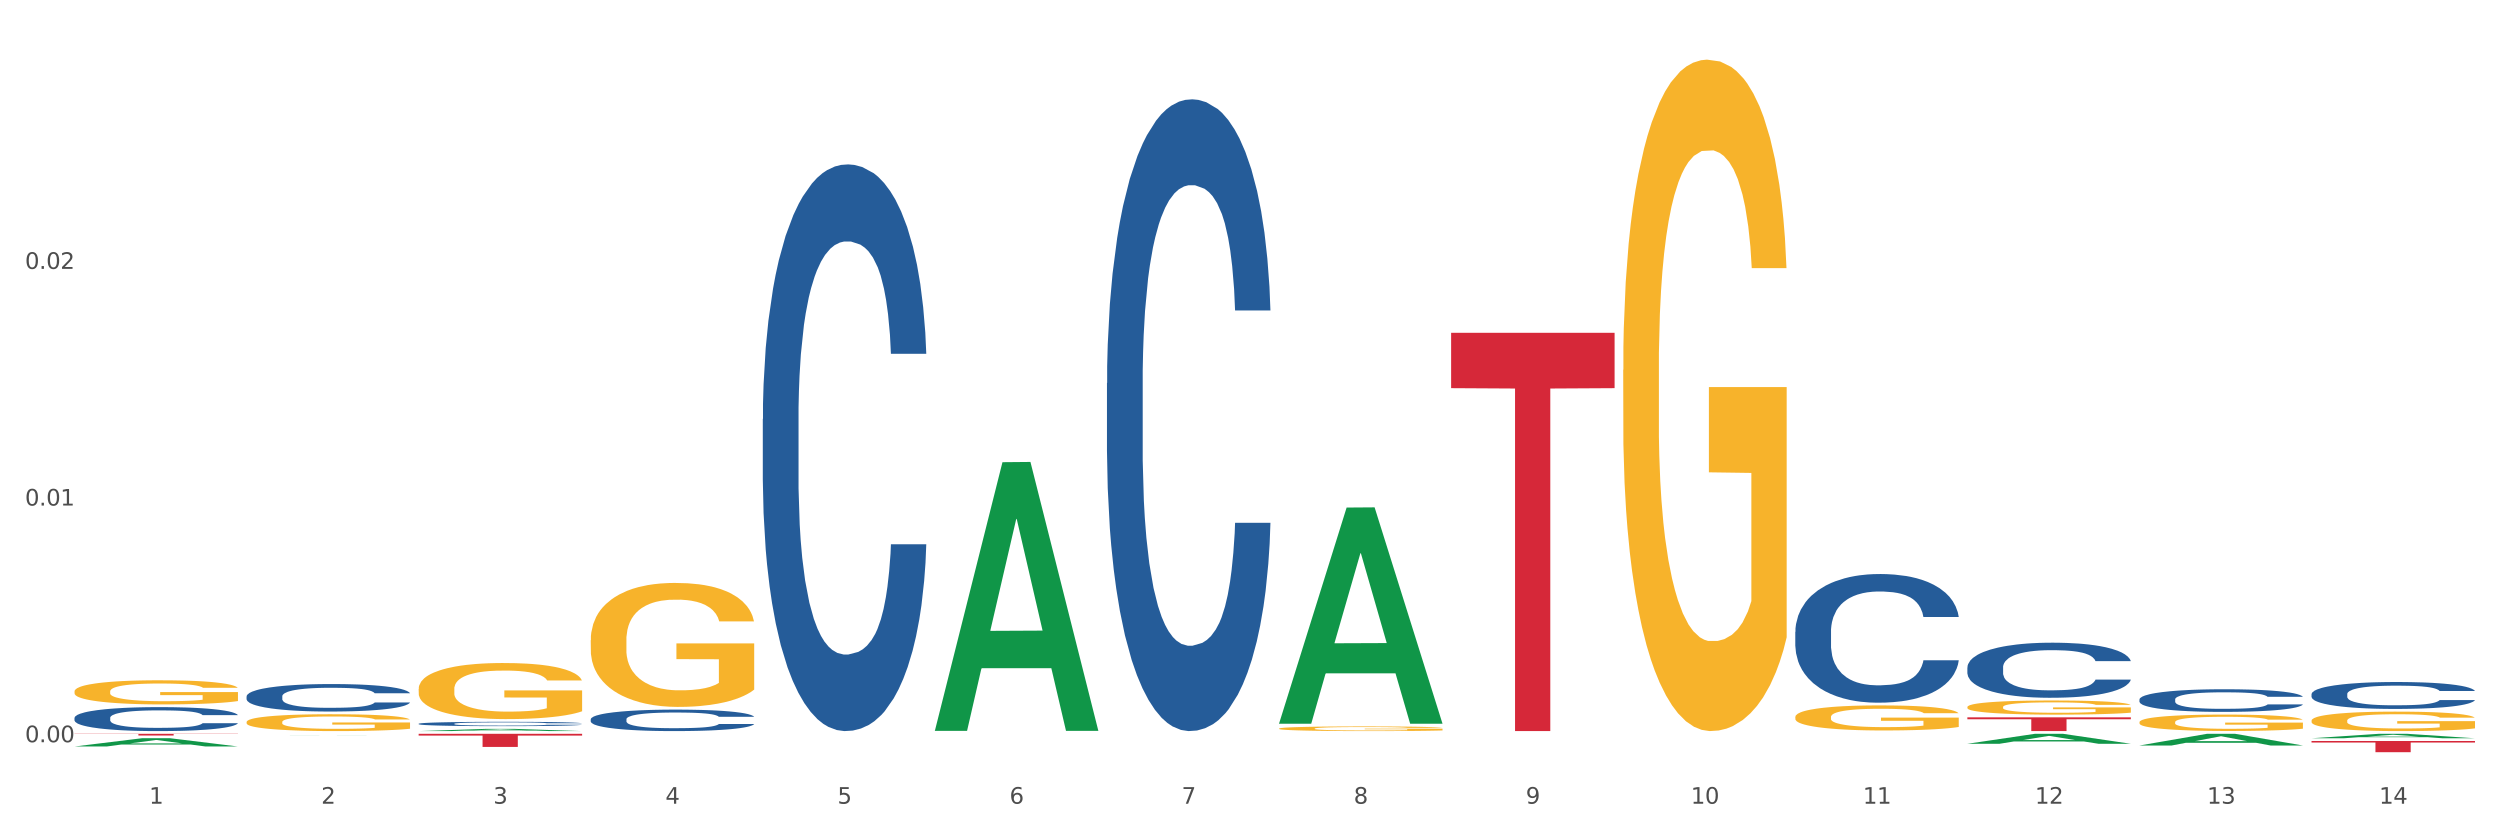 <?xml version="1.0" encoding="utf-8" standalone="no"?>
<!DOCTYPE svg PUBLIC "-//W3C//DTD SVG 1.1//EN"
  "http://www.w3.org/Graphics/SVG/1.1/DTD/svg11.dtd">
<svg xmlns:xlink="http://www.w3.org/1999/xlink" width="1080pt" height="360pt" viewBox="0 0 1080 360" xmlns="http://www.w3.org/2000/svg" version="1.1">
 <rect x="0" y="0" width="1080" height="360" fill="#333333" stroke="none"/>
 <defs>
  <style type="text/css">*{stroke-linejoin: round; stroke-linecap: butt}</style>
 </defs>
 <g id="figure_1">
  <g id="patch_1">
   <path d="M 0 360 
L 1080 360 
L 1080 0 
L 0 0 
z
" style="fill: #ffffff; stroke: #ffffff; stroke-linejoin: miter"/>
  </g>
  <g id="axes_1">
   <g id="matplotlib.axis_1">
    <g id="xtick_1">
     <g id="text_1">
      <!-- 1 -->
      <g style="fill: #4d4d4d" transform="translate(64.432 347.204) scale(0.096 -0.096)">
       <defs>
        <path id="DejaVuSans-31" d="M 794 531 
L 1825 531 
L 1825 4091 
L 703 3866 
L 703 4441 
L 1819 4666 
L 2450 4666 
L 2450 531 
L 3481 531 
L 3481 0 
L 794 0 
L 794 531 
z
" transform="scale(0.016)"/>
       </defs>
       <use xlink:href="#DejaVuSans-31"/>
      </g>
     </g>
    </g>
    <g id="xtick_2">
     <g id="text_2">
      <!-- 2 -->
      <g style="fill: #4d4d4d" transform="translate(138.771 347.204) scale(0.096 -0.096)">
       <defs>
        <path id="DejaVuSans-32" d="M 1228 531 
L 3431 531 
L 3431 0 
L 469 0 
L 469 531 
Q 828 903 1448 1529 
Q 2069 2156 2228 2338 
Q 2531 2678 2651 2914 
Q 2772 3150 2772 3378 
Q 2772 3750 2511 3984 
Q 2250 4219 1831 4219 
Q 1534 4219 1204 4116 
Q 875 4013 500 3803 
L 500 4441 
Q 881 4594 1212 4672 
Q 1544 4750 1819 4750 
Q 2544 4750 2975 4387 
Q 3406 4025 3406 3419 
Q 3406 3131 3298 2873 
Q 3191 2616 2906 2266 
Q 2828 2175 2409 1742 
Q 1991 1309 1228 531 
z
" transform="scale(0.016)"/>
       </defs>
       <use xlink:href="#DejaVuSans-32"/>
      </g>
     </g>
    </g>
    <g id="xtick_3">
     <g id="text_3">
      <!-- 3 -->
      <g style="fill: #4d4d4d" transform="translate(213.109 347.204) scale(0.096 -0.096)">
       <defs>
        <path id="DejaVuSans-33" d="M 2597 2516 
Q 3050 2419 3304 2112 
Q 3559 1806 3559 1356 
Q 3559 666 3084 287 
Q 2609 -91 1734 -91 
Q 1441 -91 1130 -33 
Q 819 25 488 141 
L 488 750 
Q 750 597 1062 519 
Q 1375 441 1716 441 
Q 2309 441 2620 675 
Q 2931 909 2931 1356 
Q 2931 1769 2642 2001 
Q 2353 2234 1838 2234 
L 1294 2234 
L 1294 2753 
L 1863 2753 
Q 2328 2753 2575 2939 
Q 2822 3125 2822 3475 
Q 2822 3834 2567 4026 
Q 2313 4219 1838 4219 
Q 1578 4219 1281 4162 
Q 984 4106 628 3988 
L 628 4550 
Q 988 4650 1302 4700 
Q 1616 4750 1894 4750 
Q 2613 4750 3031 4423 
Q 3450 4097 3450 3541 
Q 3450 3153 3228 2886 
Q 3006 2619 2597 2516 
z
" transform="scale(0.016)"/>
       </defs>
       <use xlink:href="#DejaVuSans-33"/>
      </g>
     </g>
    </g>
    <g id="xtick_4">
     <g id="text_4">
      <!-- 4 -->
      <g style="fill: #4d4d4d" transform="translate(287.448 347.204) scale(0.096 -0.096)">
       <defs>
        <path id="DejaVuSans-34" d="M 2419 4116 
L 825 1625 
L 2419 1625 
L 2419 4116 
z
M 2253 4666 
L 3047 4666 
L 3047 1625 
L 3713 1625 
L 3713 1100 
L 3047 1100 
L 3047 0 
L 2419 0 
L 2419 1100 
L 313 1100 
L 313 1709 
L 2253 4666 
z
" transform="scale(0.016)"/>
       </defs>
       <use xlink:href="#DejaVuSans-34"/>
      </g>
     </g>
    </g>
    <g id="xtick_5">
     <g id="text_5">
      <!-- 5 -->
      <g style="fill: #4d4d4d" transform="translate(361.787 347.204) scale(0.096 -0.096)">
       <defs>
        <path id="DejaVuSans-35" d="M 691 4666 
L 3169 4666 
L 3169 4134 
L 1269 4134 
L 1269 2991 
Q 1406 3038 1543 3061 
Q 1681 3084 1819 3084 
Q 2600 3084 3056 2656 
Q 3513 2228 3513 1497 
Q 3513 744 3044 326 
Q 2575 -91 1722 -91 
Q 1428 -91 1123 -41 
Q 819 9 494 109 
L 494 744 
Q 775 591 1075 516 
Q 1375 441 1709 441 
Q 2250 441 2565 725 
Q 2881 1009 2881 1497 
Q 2881 1984 2565 2268 
Q 2250 2553 1709 2553 
Q 1456 2553 1204 2497 
Q 953 2441 691 2322 
L 691 4666 
z
" transform="scale(0.016)"/>
       </defs>
       <use xlink:href="#DejaVuSans-35"/>
      </g>
     </g>
    </g>
    <g id="xtick_6">
     <g id="text_6">
      <!-- 6 -->
      <g style="fill: #4d4d4d" transform="translate(436.125 347.204) scale(0.096 -0.096)">
       <defs>
        <path id="DejaVuSans-36" d="M 2113 2584 
Q 1688 2584 1439 2293 
Q 1191 2003 1191 1497 
Q 1191 994 1439 701 
Q 1688 409 2113 409 
Q 2538 409 2786 701 
Q 3034 994 3034 1497 
Q 3034 2003 2786 2293 
Q 2538 2584 2113 2584 
z
M 3366 4563 
L 3366 3988 
Q 3128 4100 2886 4159 
Q 2644 4219 2406 4219 
Q 1781 4219 1451 3797 
Q 1122 3375 1075 2522 
Q 1259 2794 1537 2939 
Q 1816 3084 2150 3084 
Q 2853 3084 3261 2657 
Q 3669 2231 3669 1497 
Q 3669 778 3244 343 
Q 2819 -91 2113 -91 
Q 1303 -91 875 529 
Q 447 1150 447 2328 
Q 447 3434 972 4092 
Q 1497 4750 2381 4750 
Q 2619 4750 2861 4703 
Q 3103 4656 3366 4563 
z
" transform="scale(0.016)"/>
       </defs>
       <use xlink:href="#DejaVuSans-36"/>
      </g>
     </g>
    </g>
    <g id="xtick_7">
     <g id="text_7">
      <!-- 7 -->
      <g style="fill: #4d4d4d" transform="translate(510.464 347.204) scale(0.096 -0.096)">
       <defs>
        <path id="DejaVuSans-37" d="M 525 4666 
L 3525 4666 
L 3525 4397 
L 1831 0 
L 1172 0 
L 2766 4134 
L 525 4134 
L 525 4666 
z
" transform="scale(0.016)"/>
       </defs>
       <use xlink:href="#DejaVuSans-37"/>
      </g>
     </g>
    </g>
    <g id="xtick_8">
     <g id="text_8">
      <!-- 8 -->
      <g style="fill: #4d4d4d" transform="translate(584.803 347.204) scale(0.096 -0.096)">
       <defs>
        <path id="DejaVuSans-38" d="M 2034 2216 
Q 1584 2216 1326 1975 
Q 1069 1734 1069 1313 
Q 1069 891 1326 650 
Q 1584 409 2034 409 
Q 2484 409 2743 651 
Q 3003 894 3003 1313 
Q 3003 1734 2745 1975 
Q 2488 2216 2034 2216 
z
M 1403 2484 
Q 997 2584 770 2862 
Q 544 3141 544 3541 
Q 544 4100 942 4425 
Q 1341 4750 2034 4750 
Q 2731 4750 3128 4425 
Q 3525 4100 3525 3541 
Q 3525 3141 3298 2862 
Q 3072 2584 2669 2484 
Q 3125 2378 3379 2068 
Q 3634 1759 3634 1313 
Q 3634 634 3220 271 
Q 2806 -91 2034 -91 
Q 1263 -91 848 271 
Q 434 634 434 1313 
Q 434 1759 690 2068 
Q 947 2378 1403 2484 
z
M 1172 3481 
Q 1172 3119 1398 2916 
Q 1625 2713 2034 2713 
Q 2441 2713 2670 2916 
Q 2900 3119 2900 3481 
Q 2900 3844 2670 4047 
Q 2441 4250 2034 4250 
Q 1625 4250 1398 4047 
Q 1172 3844 1172 3481 
z
" transform="scale(0.016)"/>
       </defs>
       <use xlink:href="#DejaVuSans-38"/>
      </g>
     </g>
    </g>
    <g id="xtick_9">
     <g id="text_9">
      <!-- 9 -->
      <g style="fill: #4d4d4d" transform="translate(659.142 347.204) scale(0.096 -0.096)">
       <defs>
        <path id="DejaVuSans-39" d="M 703 97 
L 703 672 
Q 941 559 1184 500 
Q 1428 441 1663 441 
Q 2288 441 2617 861 
Q 2947 1281 2994 2138 
Q 2813 1869 2534 1725 
Q 2256 1581 1919 1581 
Q 1219 1581 811 2004 
Q 403 2428 403 3163 
Q 403 3881 828 4315 
Q 1253 4750 1959 4750 
Q 2769 4750 3195 4129 
Q 3622 3509 3622 2328 
Q 3622 1225 3098 567 
Q 2575 -91 1691 -91 
Q 1453 -91 1209 -44 
Q 966 3 703 97 
z
M 1959 2075 
Q 2384 2075 2632 2365 
Q 2881 2656 2881 3163 
Q 2881 3666 2632 3958 
Q 2384 4250 1959 4250 
Q 1534 4250 1286 3958 
Q 1038 3666 1038 3163 
Q 1038 2656 1286 2365 
Q 1534 2075 1959 2075 
z
" transform="scale(0.016)"/>
       </defs>
       <use xlink:href="#DejaVuSans-39"/>
      </g>
     </g>
    </g>
    <g id="xtick_10">
     <g id="text_10">
      <!-- 10 -->
      <g style="fill: #4d4d4d" transform="translate(730.426 347.204) scale(0.096 -0.096)">
       <defs>
        <path id="DejaVuSans-30" d="M 2034 4250 
Q 1547 4250 1301 3770 
Q 1056 3291 1056 2328 
Q 1056 1369 1301 889 
Q 1547 409 2034 409 
Q 2525 409 2770 889 
Q 3016 1369 3016 2328 
Q 3016 3291 2770 3770 
Q 2525 4250 2034 4250 
z
M 2034 4750 
Q 2819 4750 3233 4129 
Q 3647 3509 3647 2328 
Q 3647 1150 3233 529 
Q 2819 -91 2034 -91 
Q 1250 -91 836 529 
Q 422 1150 422 2328 
Q 422 3509 836 4129 
Q 1250 4750 2034 4750 
z
" transform="scale(0.016)"/>
       </defs>
       <use xlink:href="#DejaVuSans-31"/>
       <use xlink:href="#DejaVuSans-30" transform="translate(63.623 0)"/>
      </g>
     </g>
    </g>
    <g id="xtick_11">
     <g id="text_11">
      <!-- 11 -->
      <g style="fill: #4d4d4d" transform="translate(804.765 347.204) scale(0.096 -0.096)">
       <use xlink:href="#DejaVuSans-31"/>
       <use xlink:href="#DejaVuSans-31" transform="translate(63.623 0)"/>
      </g>
     </g>
    </g>
    <g id="xtick_12">
     <g id="text_12">
      <!-- 12 -->
      <g style="fill: #4d4d4d" transform="translate(879.104 347.204) scale(0.096 -0.096)">
       <use xlink:href="#DejaVuSans-31"/>
       <use xlink:href="#DejaVuSans-32" transform="translate(63.623 0)"/>
      </g>
     </g>
    </g>
    <g id="xtick_13">
     <g id="text_13">
      <!-- 13 -->
      <g style="fill: #4d4d4d" transform="translate(953.442 347.204) scale(0.096 -0.096)">
       <use xlink:href="#DejaVuSans-31"/>
       <use xlink:href="#DejaVuSans-33" transform="translate(63.623 0)"/>
      </g>
     </g>
    </g>
    <g id="xtick_14">
     <g id="text_14">
      <!-- 14 -->
      <g style="fill: #4d4d4d" transform="translate(1027.781 347.204) scale(0.096 -0.096)">
       <use xlink:href="#DejaVuSans-31"/>
       <use xlink:href="#DejaVuSans-34" transform="translate(63.623 0)"/>
      </g>
     </g>
    </g>
    <g id="xtick_15"/>
    <g id="xtick_16"/>
    <g id="xtick_17"/>
    <g id="xtick_18"/>
    <g id="xtick_19"/>
    <g id="xtick_20"/>
    <g id="xtick_21"/>
    <g id="xtick_22"/>
    <g id="xtick_23"/>
    <g id="xtick_24"/>
    <g id="xtick_25"/>
    <g id="xtick_26"/>
    <g id="xtick_27"/>
   </g>
   <g id="matplotlib.axis_2">
    <g id="ytick_1">
     <g id="text_15">
      <!-- 0.00 -->
      <g style="fill: #4d4d4d" transform="translate(10.8 320.645) scale(0.096 -0.096)">
       <defs>
        <path id="DejaVuSans-2e" d="M 684 794 
L 1344 794 
L 1344 0 
L 684 0 
L 684 794 
z
" transform="scale(0.016)"/>
       </defs>
       <use xlink:href="#DejaVuSans-30"/>
       <use xlink:href="#DejaVuSans-2e" transform="translate(63.623 0)"/>
       <use xlink:href="#DejaVuSans-30" transform="translate(95.41 0)"/>
       <use xlink:href="#DejaVuSans-30" transform="translate(159.033 0)"/>
      </g>
     </g>
    </g>
    <g id="ytick_2">
     <g id="text_16">
      <!-- 0.01 -->
      <g style="fill: #4d4d4d" transform="translate(10.8 218.402) scale(0.096 -0.096)">
       <use xlink:href="#DejaVuSans-30"/>
       <use xlink:href="#DejaVuSans-2e" transform="translate(63.623 0)"/>
       <use xlink:href="#DejaVuSans-30" transform="translate(95.41 0)"/>
       <use xlink:href="#DejaVuSans-31" transform="translate(159.033 0)"/>
      </g>
     </g>
    </g>
    <g id="ytick_3">
     <g id="text_17">
      <!-- 0.02 -->
      <g style="fill: #4d4d4d" transform="translate(10.8 116.158) scale(0.096 -0.096)">
       <use xlink:href="#DejaVuSans-30"/>
       <use xlink:href="#DejaVuSans-2e" transform="translate(63.623 0)"/>
       <use xlink:href="#DejaVuSans-30" transform="translate(95.41 0)"/>
       <use xlink:href="#DejaVuSans-32" transform="translate(159.033 0)"/>
      </g>
     </g>
    </g>
    <g id="ytick_4"/>
    <g id="ytick_5"/>
    <g id="ytick_6"/>
   </g>
   <g id="PolyCollection_1">
    <path d="M 32.175 322.479 
L 32.248 322.475 
L 61.37 318.911 
L 73.456 318.908 
L 102.797 322.485 
L 88.818 322.485 
L 82.484 321.652 
L 52.415 321.652 
L 52.197 321.666 
L 46.081 322.485 
L 32.175 322.485 
L 32.175 322.479 
L 56.201 321.155 
L 78.698 321.152 
L 67.559 319.67 
L 67.413 319.663 
L 67.267 319.674 
L 56.128 321.152 
L 56.201 321.155 
L 32.175 322.479 
z
" clip-path="url(#p43d461274b)" style="fill: #109648"/>
    <path d="M 255.191 276.577 
L 255.275 276.528 
L 255.275 274.767 
L 255.441 273.251 
L 256.275 269.582 
L 257.526 266.549 
L 258.443 264.935 
L 259.36 263.615 
L 260.444 262.294 
L 261.778 260.924 
L 264.196 258.919 
L 265.697 257.891 
L 267.531 256.815 
L 270.866 255.25 
L 273.284 254.369 
L 275.786 253.636 
L 279.871 252.755 
L 282.539 252.364 
L 285.374 252.07 
L 288.793 251.875 
L 291.377 251.826 
L 297.047 251.973 
L 301.883 252.413 
L 304.218 252.755 
L 307.219 253.342 
L 308.804 253.734 
L 311.388 254.516 
L 314.057 255.543 
L 315.891 256.424 
L 318.642 258.087 
L 320.727 259.75 
L 322.645 261.805 
L 323.645 263.223 
L 324.395 264.544 
L 325.062 266.06 
L 325.73 268.457 
L 310.721 268.457 
L 310.138 266.745 
L 309.221 265.131 
L 307.886 263.566 
L 306.719 262.587 
L 304.718 261.364 
L 302.884 260.582 
L 300.966 259.995 
L 298.631 259.506 
L 296.797 259.261 
L 294.212 259.065 
L 289.126 259.114 
L 285.708 259.506 
L 283.373 259.995 
L 281.872 260.435 
L 280.538 260.924 
L 279.037 261.609 
L 277.286 262.636 
L 276.036 263.566 
L 274.785 264.74 
L 273.785 265.914 
L 272.867 267.283 
L 272.117 268.751 
L 271.533 270.267 
L 271.033 272.126 
L 270.616 275.208 
L 270.616 281.909 
L 270.783 283.425 
L 271.2 285.431 
L 271.7 286.947 
L 272.534 288.757 
L 273.284 289.98 
L 274.702 291.741 
L 276.286 293.208 
L 277.537 294.138 
L 278.787 294.921 
L 280.955 295.997 
L 283.373 296.877 
L 285.458 297.415 
L 288.292 297.904 
L 290.21 298.1 
L 291.878 298.198 
L 295.963 298.198 
L 298.882 298.051 
L 302.133 297.709 
L 304.635 297.268 
L 306.719 296.73 
L 309.054 295.85 
L 310.555 295.018 
L 310.555 284.795 
L 292.211 284.746 
L 292.211 277.947 
L 325.813 277.947 
L 325.813 297.904 
L 324.395 298.932 
L 322.811 299.861 
L 321.144 300.693 
L 318.642 301.72 
L 315.641 302.698 
L 312.973 303.383 
L 310.138 303.97 
L 306.803 304.508 
L 302.467 304.997 
L 299.799 305.193 
L 296.464 305.34 
L 292.545 305.388 
L 289.126 305.291 
L 285.791 305.046 
L 282.289 304.606 
L 278.871 303.97 
L 276.286 303.334 
L 273.701 302.551 
L 270.95 301.524 
L 268.782 300.546 
L 267.114 299.665 
L 265.28 298.54 
L 263.279 297.073 
L 261.778 295.752 
L 260.444 294.382 
L 259.027 292.621 
L 258.026 291.105 
L 257.025 289.197 
L 256.442 287.779 
L 255.775 285.578 
L 255.275 282.496 
L 255.191 276.577 
z
" clip-path="url(#p43d461274b)" style="fill: #f7b32b"/>
    <path d="M 552.546 314.747 
L 552.629 314.745 
L 552.629 314.679 
L 552.796 314.621 
L 553.63 314.483 
L 554.881 314.369 
L 555.798 314.308 
L 556.715 314.258 
L 557.799 314.209 
L 559.133 314.157 
L 561.551 314.081 
L 563.052 314.043 
L 564.886 314.002 
L 568.221 313.943 
L 570.639 313.91 
L 573.141 313.882 
L 577.226 313.849 
L 579.894 313.834 
L 582.729 313.823 
L 586.148 313.816 
L 588.732 313.814 
L 594.402 313.82 
L 599.238 313.836 
L 601.573 313.849 
L 604.574 313.871 
L 606.158 313.886 
L 608.743 313.915 
L 611.411 313.954 
L 613.246 313.987 
L 615.997 314.05 
L 618.082 314.113 
L 619.999 314.19 
L 621 314.244 
L 621.75 314.293 
L 622.417 314.35 
L 623.084 314.441 
L 608.076 314.441 
L 607.493 314.376 
L 606.575 314.315 
L 605.241 314.256 
L 604.074 314.22 
L 602.073 314.174 
L 600.239 314.144 
L 598.321 314.122 
L 595.986 314.103 
L 594.152 314.094 
L 591.567 314.087 
L 586.481 314.089 
L 583.063 314.103 
L 580.728 314.122 
L 579.227 314.138 
L 577.893 314.157 
L 576.392 314.183 
L 574.641 314.221 
L 573.391 314.256 
L 572.14 314.301 
L 571.139 314.345 
L 570.222 314.397 
L 569.472 314.452 
L 568.888 314.509 
L 568.388 314.579 
L 567.971 314.695 
L 567.971 314.948 
L 568.138 315.005 
L 568.555 315.08 
L 569.055 315.138 
L 569.889 315.206 
L 570.639 315.252 
L 572.057 315.318 
L 573.641 315.374 
L 574.891 315.409 
L 576.142 315.438 
L 578.31 315.479 
L 580.728 315.512 
L 582.812 315.532 
L 585.647 315.551 
L 587.565 315.558 
L 589.233 315.562 
L 593.318 315.562 
L 596.236 315.556 
L 599.488 315.543 
L 601.99 315.527 
L 604.074 315.506 
L 606.409 315.473 
L 607.909 315.442 
L 607.909 315.056 
L 589.566 315.055 
L 589.566 314.798 
L 623.168 314.798 
L 623.168 315.551 
L 621.75 315.589 
L 620.166 315.624 
L 618.499 315.656 
L 615.997 315.694 
L 612.996 315.731 
L 610.327 315.757 
L 607.493 315.779 
L 604.157 315.799 
L 599.822 315.818 
L 597.154 315.825 
L 593.818 315.831 
L 589.9 315.833 
L 586.481 315.829 
L 583.146 315.82 
L 579.644 315.803 
L 576.226 315.779 
L 573.641 315.755 
L 571.056 315.726 
L 568.305 315.687 
L 566.137 315.65 
L 564.469 315.617 
L 562.635 315.574 
L 560.634 315.519 
L 559.133 315.469 
L 557.799 315.418 
L 556.381 315.351 
L 555.381 315.294 
L 554.38 315.222 
L 553.797 315.169 
L 553.13 315.086 
L 552.629 314.97 
L 552.546 314.747 
z
" clip-path="url(#p43d461274b)" style="fill: #f7b32b"/>
    <path d="M 701.223 159.802 
L 701.307 159.537 
L 701.307 150.001 
L 701.474 141.789 
L 702.307 121.921 
L 703.558 105.496 
L 704.475 96.755 
L 705.392 89.602 
L 706.476 82.45 
L 707.81 75.032 
L 710.228 64.171 
L 711.729 58.608 
L 713.563 52.78 
L 716.899 44.303 
L 719.317 39.535 
L 721.818 35.561 
L 725.903 30.793 
L 728.572 28.673 
L 731.406 27.084 
L 734.825 26.024 
L 737.41 25.759 
L 743.08 26.554 
L 747.915 28.938 
L 750.25 30.793 
L 753.252 33.972 
L 754.836 36.091 
L 757.421 40.329 
L 760.089 45.892 
L 761.923 50.661 
L 764.675 59.668 
L 766.759 68.674 
L 768.677 79.801 
L 769.677 87.483 
L 770.428 94.635 
L 771.095 102.847 
L 771.762 115.828 
L 756.754 115.828 
L 756.17 106.556 
L 755.253 97.814 
L 753.919 89.337 
L 752.751 84.039 
L 750.75 77.416 
L 748.916 73.178 
L 746.998 69.999 
L 744.664 67.35 
L 742.829 66.025 
L 740.245 64.966 
L 735.159 65.231 
L 731.74 67.35 
L 729.405 69.999 
L 727.905 72.383 
L 726.571 75.032 
L 725.07 78.741 
L 723.319 84.304 
L 722.068 89.337 
L 720.817 95.695 
L 719.817 102.053 
L 718.9 109.47 
L 718.149 117.417 
L 717.566 125.629 
L 717.065 135.696 
L 716.648 152.385 
L 716.648 188.677 
L 716.815 196.889 
L 717.232 207.751 
L 717.732 215.963 
L 718.566 225.764 
L 719.317 232.387 
L 720.734 241.924 
L 722.318 249.871 
L 723.569 254.904 
L 724.82 259.142 
L 726.987 264.97 
L 729.405 269.739 
L 731.49 272.653 
L 734.325 275.302 
L 736.242 276.361 
L 737.91 276.891 
L 741.996 276.891 
L 744.914 276.097 
L 748.166 274.242 
L 750.667 271.858 
L 752.751 268.944 
L 755.086 264.176 
L 756.587 259.672 
L 756.587 204.307 
L 738.244 204.042 
L 738.244 167.22 
L 771.845 167.22 
L 771.845 275.302 
L 770.428 280.865 
L 768.844 285.898 
L 767.176 290.401 
L 764.675 295.965 
L 761.673 301.263 
L 759.005 304.971 
L 756.17 308.15 
L 752.835 311.064 
L 748.499 313.713 
L 745.831 314.773 
L 742.496 315.568 
L 738.577 315.833 
L 735.159 315.303 
L 731.823 313.978 
L 728.321 311.594 
L 724.903 308.15 
L 722.318 304.706 
L 719.733 300.468 
L 716.982 294.905 
L 714.814 289.607 
L 713.147 284.838 
L 711.312 278.746 
L 709.311 270.798 
L 707.81 263.646 
L 706.476 256.228 
L 705.059 246.692 
L 704.058 238.48 
L 703.058 228.148 
L 702.474 220.466 
L 701.807 208.545 
L 701.307 191.856 
L 701.223 159.802 
z
" clip-path="url(#p43d461274b)" style="fill: #f7b32b"/>
    <path d="M 775.562 309.737 
L 775.645 309.727 
L 775.645 309.371 
L 775.812 309.064 
L 776.646 308.322 
L 777.897 307.709 
L 778.814 307.382 
L 779.731 307.115 
L 780.815 306.848 
L 782.149 306.571 
L 784.567 306.165 
L 786.068 305.958 
L 787.902 305.74 
L 791.237 305.423 
L 793.655 305.245 
L 796.157 305.097 
L 800.242 304.919 
L 802.91 304.84 
L 805.745 304.78 
L 809.164 304.741 
L 811.748 304.731 
L 817.418 304.76 
L 822.254 304.849 
L 824.589 304.919 
L 827.59 305.037 
L 829.175 305.117 
L 831.759 305.275 
L 834.427 305.483 
L 836.262 305.661 
L 839.013 305.997 
L 841.098 306.334 
L 843.015 306.749 
L 844.016 307.036 
L 844.766 307.303 
L 845.433 307.61 
L 846.1 308.095 
L 831.092 308.095 
L 830.509 307.749 
L 829.592 307.422 
L 828.257 307.105 
L 827.09 306.907 
L 825.089 306.66 
L 823.255 306.502 
L 821.337 306.383 
L 819.002 306.284 
L 817.168 306.235 
L 814.583 306.195 
L 809.497 306.205 
L 806.079 306.284 
L 803.744 306.383 
L 802.243 306.472 
L 800.909 306.571 
L 799.408 306.71 
L 797.657 306.917 
L 796.407 307.105 
L 795.156 307.343 
L 794.156 307.58 
L 793.238 307.857 
L 792.488 308.154 
L 791.904 308.461 
L 791.404 308.837 
L 790.987 309.46 
L 790.987 310.816 
L 791.154 311.122 
L 791.571 311.528 
L 792.071 311.835 
L 792.905 312.201 
L 793.655 312.448 
L 795.073 312.804 
L 796.657 313.101 
L 797.908 313.289 
L 799.158 313.448 
L 801.326 313.665 
L 803.744 313.843 
L 805.829 313.952 
L 808.663 314.051 
L 810.581 314.091 
L 812.249 314.111 
L 816.334 314.111 
L 819.253 314.081 
L 822.504 314.012 
L 825.006 313.923 
L 827.09 313.814 
L 829.425 313.636 
L 830.926 313.467 
L 830.926 311.399 
L 812.582 311.39 
L 812.582 310.014 
L 846.184 310.014 
L 846.184 314.051 
L 844.766 314.259 
L 843.182 314.447 
L 841.515 314.615 
L 839.013 314.823 
L 836.012 315.021 
L 833.344 315.159 
L 830.509 315.278 
L 827.174 315.387 
L 822.838 315.486 
L 820.17 315.525 
L 816.835 315.555 
L 812.916 315.565 
L 809.497 315.545 
L 806.162 315.496 
L 802.66 315.407 
L 799.242 315.278 
L 796.657 315.149 
L 794.072 314.991 
L 791.321 314.783 
L 789.153 314.585 
L 787.485 314.407 
L 785.651 314.18 
L 783.65 313.883 
L 782.149 313.616 
L 780.815 313.339 
L 779.398 312.983 
L 778.397 312.676 
L 777.396 312.29 
L 776.813 312.003 
L 776.146 311.558 
L 775.645 310.934 
L 775.562 309.737 
z
" clip-path="url(#p43d461274b)" style="fill: #f7b32b"/>
    <path d="M 924.24 311.974 
L 924.323 311.968 
L 924.323 311.735 
L 924.49 311.534 
L 925.323 311.049 
L 926.574 310.647 
L 927.491 310.434 
L 928.408 310.259 
L 929.492 310.084 
L 930.826 309.903 
L 933.244 309.638 
L 934.745 309.502 
L 936.58 309.359 
L 939.915 309.152 
L 942.333 309.036 
L 944.834 308.939 
L 948.92 308.822 
L 951.588 308.77 
L 954.423 308.731 
L 957.841 308.706 
L 960.426 308.699 
L 966.096 308.719 
L 970.932 308.777 
L 973.266 308.822 
L 976.268 308.9 
L 977.852 308.952 
L 980.437 309.055 
L 983.105 309.191 
L 984.939 309.308 
L 987.691 309.528 
L 989.775 309.748 
L 991.693 310.02 
L 992.693 310.207 
L 993.444 310.382 
L 994.111 310.583 
L 994.778 310.9 
L 979.77 310.9 
L 979.186 310.673 
L 978.269 310.46 
L 976.935 310.253 
L 975.768 310.123 
L 973.766 309.961 
L 971.932 309.858 
L 970.014 309.78 
L 967.68 309.715 
L 965.845 309.683 
L 963.261 309.657 
L 958.175 309.664 
L 954.756 309.715 
L 952.422 309.78 
L 950.921 309.838 
L 949.587 309.903 
L 948.086 309.994 
L 946.335 310.13 
L 945.084 310.253 
L 943.834 310.408 
L 942.833 310.563 
L 941.916 310.744 
L 941.165 310.939 
L 940.582 311.139 
L 940.081 311.385 
L 939.665 311.793 
L 939.665 312.68 
L 939.831 312.88 
L 940.248 313.146 
L 940.749 313.347 
L 941.582 313.586 
L 942.333 313.748 
L 943.75 313.981 
L 945.334 314.175 
L 946.585 314.298 
L 947.836 314.402 
L 950.004 314.544 
L 952.422 314.66 
L 954.506 314.732 
L 957.341 314.796 
L 959.259 314.822 
L 960.926 314.835 
L 965.012 314.835 
L 967.93 314.816 
L 971.182 314.77 
L 973.683 314.712 
L 975.768 314.641 
L 978.102 314.525 
L 979.603 314.414 
L 979.603 313.062 
L 961.26 313.055 
L 961.26 312.156 
L 994.861 312.156 
L 994.861 314.796 
L 993.444 314.932 
L 991.86 315.055 
L 990.192 315.165 
L 987.691 315.301 
L 984.689 315.431 
L 982.021 315.521 
L 979.186 315.599 
L 975.851 315.67 
L 971.515 315.735 
L 968.847 315.761 
L 965.512 315.78 
L 961.593 315.787 
L 958.175 315.774 
L 954.84 315.741 
L 951.338 315.683 
L 947.919 315.599 
L 945.334 315.515 
L 942.75 315.411 
L 939.998 315.275 
L 937.83 315.146 
L 936.163 315.029 
L 934.328 314.881 
L 932.327 314.686 
L 930.826 314.512 
L 929.492 314.33 
L 928.075 314.097 
L 927.074 313.897 
L 926.074 313.644 
L 925.49 313.457 
L 924.823 313.165 
L 924.323 312.757 
L 924.24 311.974 
z
" clip-path="url(#p43d461274b)" style="fill: #f7b32b"/>
    <path d="M 998.578 311.309 
L 998.662 311.301 
L 998.662 311.025 
L 998.828 310.787 
L 999.662 310.211 
L 1000.913 309.735 
L 1001.83 309.481 
L 1002.747 309.274 
L 1003.831 309.066 
L 1005.165 308.851 
L 1007.583 308.536 
L 1009.084 308.375 
L 1010.918 308.206 
L 1014.253 307.96 
L 1016.671 307.822 
L 1019.173 307.707 
L 1023.258 307.569 
L 1025.926 307.507 
L 1028.761 307.461 
L 1032.18 307.43 
L 1034.765 307.423 
L 1040.434 307.446 
L 1045.27 307.515 
L 1047.605 307.569 
L 1050.607 307.661 
L 1052.191 307.722 
L 1054.775 307.845 
L 1057.444 308.006 
L 1059.278 308.145 
L 1062.029 308.406 
L 1064.114 308.667 
L 1066.032 308.99 
L 1067.032 309.212 
L 1067.783 309.42 
L 1068.45 309.658 
L 1069.117 310.034 
L 1054.108 310.034 
L 1053.525 309.765 
L 1052.608 309.512 
L 1051.274 309.266 
L 1050.106 309.112 
L 1048.105 308.92 
L 1046.271 308.798 
L 1044.353 308.705 
L 1042.019 308.629 
L 1040.184 308.59 
L 1037.599 308.559 
L 1032.513 308.567 
L 1029.095 308.629 
L 1026.76 308.705 
L 1025.259 308.774 
L 1023.925 308.851 
L 1022.425 308.959 
L 1020.674 309.12 
L 1019.423 309.266 
L 1018.172 309.45 
L 1017.172 309.635 
L 1016.255 309.85 
L 1015.504 310.08 
L 1014.92 310.318 
L 1014.42 310.61 
L 1014.003 311.094 
L 1014.003 312.146 
L 1014.17 312.384 
L 1014.587 312.699 
L 1015.087 312.937 
L 1015.921 313.221 
L 1016.671 313.413 
L 1018.089 313.69 
L 1019.673 313.92 
L 1020.924 314.066 
L 1022.174 314.189 
L 1024.342 314.358 
L 1026.76 314.496 
L 1028.845 314.581 
L 1031.68 314.657 
L 1033.597 314.688 
L 1035.265 314.704 
L 1039.35 314.704 
L 1042.269 314.681 
L 1045.52 314.627 
L 1048.022 314.558 
L 1050.106 314.473 
L 1052.441 314.335 
L 1053.942 314.204 
L 1053.942 312.599 
L 1035.598 312.592 
L 1035.598 311.524 
L 1069.2 311.524 
L 1069.2 314.657 
L 1067.783 314.819 
L 1066.198 314.965 
L 1064.531 315.095 
L 1062.029 315.257 
L 1059.028 315.41 
L 1056.36 315.518 
L 1053.525 315.61 
L 1050.19 315.694 
L 1045.854 315.771 
L 1043.186 315.802 
L 1039.851 315.825 
L 1035.932 315.833 
L 1032.513 315.817 
L 1029.178 315.779 
L 1025.676 315.71 
L 1022.258 315.61 
L 1019.673 315.51 
L 1017.088 315.387 
L 1014.337 315.226 
L 1012.169 315.072 
L 1010.501 314.934 
L 1008.667 314.757 
L 1006.666 314.527 
L 1005.165 314.32 
L 1003.831 314.105 
L 1002.414 313.828 
L 1001.413 313.59 
L 1000.413 313.29 
L 999.829 313.068 
L 999.162 312.722 
L 998.662 312.238 
L 998.578 311.309 
z
" clip-path="url(#p43d461274b)" style="fill: #f7b32b"/>
    <path d="M 998.578 299.854 
L 998.662 299.843 
L 998.662 299.546 
L 998.912 299.142 
L 999.83 298.399 
L 1000.999 297.836 
L 1003.003 297.178 
L 1004.088 296.901 
L 1005.507 296.593 
L 1008.429 296.094 
L 1011.768 295.67 
L 1014.105 295.436 
L 1015.858 295.287 
L 1019.781 295.022 
L 1022.035 294.905 
L 1024.373 294.809 
L 1026.376 294.746 
L 1029.715 294.671 
L 1032.387 294.639 
L 1035.475 294.629 
L 1038.063 294.639 
L 1041.486 294.682 
L 1046.494 294.809 
L 1048.414 294.884 
L 1051.002 295.011 
L 1053.673 295.181 
L 1055.844 295.351 
L 1058.348 295.595 
L 1060.936 295.914 
L 1063.44 296.317 
L 1065.193 296.689 
L 1066.612 297.082 
L 1067.864 297.56 
L 1068.783 298.08 
L 1069.2 298.516 
L 1053.924 298.516 
L 1053.506 298.123 
L 1052.671 297.698 
L 1051.837 297.411 
L 1050.918 297.178 
L 1049.499 296.912 
L 1048.247 296.742 
L 1046.16 296.54 
L 1044.24 296.413 
L 1042.654 296.339 
L 1040.734 296.275 
L 1036.644 296.211 
L 1033.722 296.211 
L 1031.886 296.232 
L 1029.632 296.286 
L 1027.712 296.36 
L 1025.458 296.487 
L 1023.705 296.625 
L 1021.952 296.806 
L 1020.95 296.933 
L 1019.448 297.167 
L 1018.446 297.358 
L 1017.11 297.687 
L 1016.359 297.921 
L 1015.023 298.526 
L 1014.439 298.972 
L 1014.188 299.28 
L 1014.022 299.62 
L 1014.022 301.277 
L 1014.522 302.02 
L 1014.94 302.339 
L 1015.608 302.7 
L 1016.86 303.167 
L 1018.696 303.624 
L 1020.616 303.953 
L 1022.202 304.155 
L 1023.705 304.304 
L 1025.207 304.421 
L 1027.044 304.527 
L 1028.547 304.59 
L 1030.8 304.654 
L 1033.472 304.686 
L 1035.559 304.686 
L 1039.816 304.633 
L 1041.736 304.58 
L 1043.572 304.506 
L 1045.576 304.389 
L 1047.162 304.261 
L 1048.08 304.166 
L 1049.583 303.964 
L 1050.752 303.751 
L 1051.753 303.507 
L 1052.421 303.295 
L 1053.172 302.976 
L 1053.757 302.615 
L 1053.924 302.424 
L 1069.2 302.424 
L 1068.866 302.806 
L 1068.282 303.178 
L 1067.113 303.677 
L 1066.195 303.964 
L 1064.776 304.314 
L 1063.273 304.612 
L 1061.186 304.941 
L 1059.266 305.185 
L 1057.263 305.398 
L 1055.092 305.589 
L 1051.169 305.854 
L 1049.75 305.929 
L 1046.745 306.056 
L 1044.407 306.13 
L 1040.985 306.205 
L 1037.479 306.247 
L 1033.806 306.258 
L 1030.55 306.237 
L 1026.96 306.173 
L 1024.707 306.109 
L 1022.202 306.014 
L 1019.281 305.865 
L 1016.526 305.684 
L 1013.938 305.472 
L 1011.517 305.228 
L 1009.263 304.952 
L 1006.342 304.495 
L 1004.171 304.049 
L 1002.585 303.635 
L 1001.5 303.284 
L 1000.415 302.838 
L 999.83 302.53 
L 998.912 301.787 
L 998.578 301.096 
L 998.578 299.854 
z
" clip-path="url(#p43d461274b)" style="fill: #255c99"/>
    <path d="M 924.24 302.147 
L 924.323 302.138 
L 924.323 301.888 
L 924.573 301.549 
L 925.492 300.924 
L 926.66 300.45 
L 928.664 299.896 
L 929.749 299.664 
L 931.168 299.405 
L 934.09 298.985 
L 937.429 298.628 
L 939.766 298.431 
L 941.519 298.306 
L 945.443 298.083 
L 947.697 297.984 
L 950.034 297.904 
L 952.037 297.85 
L 955.377 297.788 
L 958.048 297.761 
L 961.136 297.752 
L 963.724 297.761 
L 967.147 297.797 
L 972.155 297.904 
L 974.075 297.967 
L 976.663 298.074 
L 979.335 298.217 
L 981.505 298.36 
L 984.009 298.565 
L 986.597 298.833 
L 989.101 299.173 
L 990.854 299.485 
L 992.273 299.816 
L 993.526 300.218 
L 994.444 300.656 
L 994.861 301.022 
L 979.585 301.022 
L 979.168 300.691 
L 978.333 300.334 
L 977.498 300.093 
L 976.58 299.896 
L 975.161 299.673 
L 973.908 299.53 
L 971.822 299.36 
L 969.902 299.253 
L 968.316 299.19 
L 966.396 299.137 
L 962.305 299.083 
L 959.383 299.083 
L 957.547 299.101 
L 955.293 299.146 
L 953.373 299.208 
L 951.119 299.316 
L 949.366 299.432 
L 947.613 299.584 
L 946.611 299.691 
L 945.109 299.887 
L 944.107 300.048 
L 942.771 300.325 
L 942.02 300.522 
L 940.685 301.031 
L 940.1 301.406 
L 939.85 301.665 
L 939.683 301.951 
L 939.683 303.344 
L 940.184 303.97 
L 940.601 304.238 
L 941.269 304.542 
L 942.521 304.935 
L 944.358 305.319 
L 946.278 305.596 
L 947.864 305.765 
L 949.366 305.89 
L 950.869 305.989 
L 952.705 306.078 
L 954.208 306.132 
L 956.462 306.185 
L 959.133 306.212 
L 961.22 306.212 
L 965.477 306.167 
L 967.397 306.123 
L 969.234 306.06 
L 971.237 305.962 
L 972.823 305.855 
L 973.742 305.774 
L 975.244 305.605 
L 976.413 305.426 
L 977.415 305.22 
L 978.082 305.042 
L 978.834 304.774 
L 979.418 304.47 
L 979.585 304.309 
L 994.861 304.309 
L 994.527 304.631 
L 993.943 304.944 
L 992.774 305.363 
L 991.856 305.605 
L 990.437 305.899 
L 988.934 306.149 
L 986.847 306.426 
L 984.927 306.632 
L 982.924 306.811 
L 980.754 306.971 
L 976.83 307.195 
L 975.411 307.257 
L 972.406 307.364 
L 970.069 307.427 
L 966.646 307.489 
L 963.14 307.525 
L 959.467 307.534 
L 956.211 307.516 
L 952.622 307.463 
L 950.368 307.409 
L 947.864 307.329 
L 944.942 307.204 
L 942.187 307.052 
L 939.599 306.873 
L 937.178 306.668 
L 934.925 306.435 
L 932.003 306.051 
L 929.832 305.676 
L 928.246 305.328 
L 927.161 305.033 
L 926.076 304.658 
L 925.492 304.399 
L 924.573 303.773 
L 924.24 303.193 
L 924.24 302.147 
z
" clip-path="url(#p43d461274b)" style="fill: #255c99"/>
    <path d="M 849.901 288.335 
L 849.984 288.313 
L 849.984 287.704 
L 850.235 286.879 
L 851.153 285.357 
L 852.322 284.205 
L 854.325 282.858 
L 855.41 282.293 
L 856.829 281.662 
L 859.751 280.641 
L 863.09 279.771 
L 865.428 279.293 
L 867.181 278.989 
L 871.104 278.446 
L 873.358 278.207 
L 875.695 278.011 
L 877.699 277.881 
L 881.038 277.728 
L 883.709 277.663 
L 886.798 277.641 
L 889.386 277.663 
L 892.808 277.75 
L 897.817 278.011 
L 899.737 278.163 
L 902.325 278.424 
L 904.996 278.772 
L 907.166 279.119 
L 909.671 279.619 
L 912.258 280.271 
L 914.763 281.097 
L 916.516 281.858 
L 917.935 282.662 
L 919.187 283.64 
L 920.105 284.705 
L 920.523 285.596 
L 905.246 285.596 
L 904.829 284.792 
L 903.994 283.923 
L 903.159 283.336 
L 902.241 282.858 
L 900.822 282.314 
L 899.57 281.967 
L 897.483 281.554 
L 895.563 281.293 
L 893.977 281.141 
L 892.057 281.01 
L 887.966 280.88 
L 885.045 280.88 
L 883.208 280.923 
L 880.954 281.032 
L 879.034 281.184 
L 876.78 281.445 
L 875.027 281.727 
L 873.274 282.097 
L 872.273 282.358 
L 870.77 282.836 
L 869.768 283.227 
L 868.433 283.901 
L 867.681 284.379 
L 866.346 285.618 
L 865.761 286.531 
L 865.511 287.161 
L 865.344 287.857 
L 865.344 291.247 
L 865.845 292.769 
L 866.262 293.421 
L 866.93 294.16 
L 868.182 295.116 
L 870.019 296.05 
L 871.939 296.724 
L 873.525 297.137 
L 875.027 297.441 
L 876.53 297.681 
L 878.367 297.898 
L 879.869 298.028 
L 882.123 298.159 
L 884.794 298.224 
L 886.881 298.224 
L 891.139 298.115 
L 893.059 298.007 
L 894.895 297.854 
L 896.899 297.615 
L 898.485 297.355 
L 899.403 297.159 
L 900.905 296.746 
L 902.074 296.311 
L 903.076 295.811 
L 903.744 295.377 
L 904.495 294.725 
L 905.079 293.986 
L 905.246 293.594 
L 920.523 293.594 
L 920.189 294.377 
L 919.604 295.138 
L 918.436 296.159 
L 917.517 296.746 
L 916.098 297.463 
L 914.596 298.072 
L 912.509 298.746 
L 910.589 299.245 
L 908.585 299.68 
L 906.415 300.071 
L 902.491 300.615 
L 901.072 300.767 
L 898.067 301.028 
L 895.73 301.18 
L 892.307 301.332 
L 888.801 301.419 
L 885.128 301.441 
L 881.873 301.397 
L 878.283 301.267 
L 876.029 301.136 
L 873.525 300.941 
L 870.603 300.636 
L 867.848 300.267 
L 865.261 299.832 
L 862.84 299.332 
L 860.586 298.767 
L 857.664 297.833 
L 855.494 296.92 
L 853.908 296.072 
L 852.823 295.355 
L 851.737 294.442 
L 851.153 293.812 
L 850.235 292.29 
L 849.901 290.878 
L 849.901 288.335 
z
" clip-path="url(#p43d461274b)" style="fill: #255c99"/>
    <path d="M 775.562 272.953 
L 775.646 272.903 
L 775.646 271.481 
L 775.896 269.552 
L 776.814 265.998 
L 777.983 263.308 
L 779.986 260.16 
L 781.072 258.84 
L 782.491 257.368 
L 785.412 254.982 
L 788.752 252.951 
L 791.089 251.834 
L 792.842 251.123 
L 796.765 249.854 
L 799.019 249.296 
L 801.357 248.839 
L 803.36 248.534 
L 806.699 248.179 
L 809.37 248.027 
L 812.459 247.976 
L 815.047 248.027 
L 818.469 248.23 
L 823.478 248.839 
L 825.398 249.194 
L 827.986 249.804 
L 830.657 250.616 
L 832.828 251.428 
L 835.332 252.596 
L 837.92 254.119 
L 840.424 256.048 
L 842.177 257.825 
L 843.596 259.703 
L 844.848 261.988 
L 845.766 264.475 
L 846.184 266.557 
L 830.908 266.557 
L 830.49 264.678 
L 829.655 262.648 
L 828.821 261.277 
L 827.902 260.16 
L 826.483 258.891 
L 825.231 258.079 
L 823.144 257.114 
L 821.224 256.505 
L 819.638 256.149 
L 817.718 255.845 
L 813.628 255.54 
L 810.706 255.54 
L 808.87 255.642 
L 806.616 255.896 
L 804.696 256.251 
L 802.442 256.86 
L 800.689 257.52 
L 798.936 258.383 
L 797.934 258.992 
L 796.431 260.109 
L 795.43 261.023 
L 794.094 262.597 
L 793.343 263.714 
L 792.007 266.607 
L 791.423 268.74 
L 791.172 270.212 
L 791.005 271.836 
L 791.005 279.756 
L 791.506 283.31 
L 791.924 284.833 
L 792.591 286.559 
L 793.844 288.793 
L 795.68 290.976 
L 797.6 292.549 
L 799.186 293.514 
L 800.689 294.225 
L 802.191 294.783 
L 804.028 295.291 
L 805.53 295.595 
L 807.784 295.9 
L 810.456 296.052 
L 812.543 296.052 
L 816.8 295.798 
L 818.72 295.545 
L 820.556 295.189 
L 822.56 294.631 
L 824.146 294.022 
L 825.064 293.565 
L 826.567 292.6 
L 827.735 291.585 
L 828.737 290.417 
L 829.405 289.402 
L 830.156 287.879 
L 830.741 286.153 
L 830.908 285.239 
L 846.184 285.239 
L 845.85 287.067 
L 845.266 288.843 
L 844.097 291.229 
L 843.179 292.6 
L 841.76 294.275 
L 840.257 295.697 
L 838.17 297.271 
L 836.25 298.438 
L 834.247 299.454 
L 832.076 300.367 
L 828.153 301.637 
L 826.734 301.992 
L 823.728 302.601 
L 821.391 302.957 
L 817.969 303.312 
L 814.463 303.515 
L 810.79 303.566 
L 807.534 303.464 
L 803.944 303.16 
L 801.69 302.855 
L 799.186 302.398 
L 796.264 301.687 
L 793.51 300.824 
L 790.922 299.809 
L 788.501 298.641 
L 786.247 297.321 
L 783.325 295.138 
L 781.155 293.006 
L 779.569 291.026 
L 778.484 289.351 
L 777.399 287.219 
L 776.814 285.747 
L 775.896 282.193 
L 775.562 278.893 
L 775.562 272.953 
z
" clip-path="url(#p43d461274b)" style="fill: #255c99"/>
    <path d="M 180.852 297.622 
L 180.936 297.6 
L 180.936 296.803 
L 181.103 296.117 
L 181.936 294.458 
L 183.187 293.086 
L 184.104 292.356 
L 185.021 291.758 
L 186.105 291.161 
L 187.439 290.541 
L 189.857 289.634 
L 191.358 289.169 
L 193.192 288.682 
L 196.528 287.974 
L 198.946 287.576 
L 201.447 287.244 
L 205.533 286.846 
L 208.201 286.669 
L 211.036 286.536 
L 214.454 286.447 
L 217.039 286.425 
L 222.709 286.492 
L 227.545 286.691 
L 229.879 286.846 
L 232.881 287.111 
L 234.465 287.288 
L 237.05 287.642 
L 239.718 288.107 
L 241.552 288.505 
L 244.304 289.258 
L 246.388 290.01 
L 248.306 290.939 
L 249.306 291.581 
L 250.057 292.179 
L 250.724 292.864 
L 251.391 293.949 
L 236.383 293.949 
L 235.799 293.174 
L 234.882 292.444 
L 233.548 291.736 
L 232.38 291.293 
L 230.379 290.74 
L 228.545 290.386 
L 226.627 290.121 
L 224.293 289.899 
L 222.458 289.789 
L 219.874 289.7 
L 214.788 289.722 
L 211.369 289.899 
L 209.034 290.121 
L 207.534 290.32 
L 206.2 290.541 
L 204.699 290.851 
L 202.948 291.316 
L 201.697 291.736 
L 200.446 292.267 
L 199.446 292.798 
L 198.529 293.418 
L 197.778 294.082 
L 197.195 294.768 
L 196.694 295.608 
L 196.277 297.002 
L 196.277 300.034 
L 196.444 300.72 
L 196.861 301.627 
L 197.361 302.313 
L 198.195 303.132 
L 198.946 303.685 
L 200.363 304.482 
L 201.947 305.146 
L 203.198 305.566 
L 204.449 305.92 
L 206.616 306.407 
L 209.034 306.805 
L 211.119 307.049 
L 213.954 307.27 
L 215.871 307.358 
L 217.539 307.403 
L 221.625 307.403 
L 224.543 307.336 
L 227.795 307.181 
L 230.296 306.982 
L 232.38 306.739 
L 234.715 306.34 
L 236.216 305.964 
L 236.216 301.34 
L 217.873 301.317 
L 217.873 298.242 
L 251.474 298.242 
L 251.474 307.27 
L 250.057 307.735 
L 248.473 308.155 
L 246.805 308.531 
L 244.304 308.996 
L 241.302 309.438 
L 238.634 309.748 
L 235.799 310.014 
L 232.464 310.257 
L 228.128 310.478 
L 225.46 310.567 
L 222.125 310.633 
L 218.206 310.655 
L 214.788 310.611 
L 211.452 310.501 
L 207.951 310.301 
L 204.532 310.014 
L 201.947 309.726 
L 199.362 309.372 
L 196.611 308.907 
L 194.443 308.465 
L 192.776 308.066 
L 190.941 307.558 
L 188.94 306.894 
L 187.439 306.296 
L 186.105 305.677 
L 184.688 304.88 
L 183.687 304.194 
L 182.687 303.331 
L 182.103 302.689 
L 181.436 301.694 
L 180.936 300.3 
L 180.852 297.622 
z
" clip-path="url(#p43d461274b)" style="fill: #f7b32b"/>
    <path d="M 478.207 165.534 
L 478.291 165.285 
L 478.291 158.306 
L 478.541 148.834 
L 479.459 131.387 
L 480.628 118.176 
L 482.632 102.723 
L 483.717 96.242 
L 485.136 89.014 
L 488.058 77.299 
L 491.397 67.329 
L 493.734 61.845 
L 495.487 58.356 
L 499.41 52.125 
L 501.664 49.383 
L 504.002 47.14 
L 506.005 45.644 
L 509.344 43.899 
L 512.016 43.152 
L 515.104 42.902 
L 517.692 43.152 
L 521.115 44.149 
L 526.123 47.14 
L 528.043 48.884 
L 530.631 51.875 
L 533.302 55.863 
L 535.473 59.851 
L 537.977 65.584 
L 540.565 73.062 
L 543.069 82.533 
L 544.822 91.257 
L 546.241 100.479 
L 547.493 111.696 
L 548.412 123.909 
L 548.829 134.128 
L 533.553 134.128 
L 533.135 124.906 
L 532.301 114.936 
L 531.466 108.206 
L 530.548 102.723 
L 529.128 96.491 
L 527.876 92.503 
L 525.789 87.768 
L 523.869 84.777 
L 522.283 83.032 
L 520.363 81.536 
L 516.273 80.041 
L 513.351 80.041 
L 511.515 80.539 
L 509.261 81.786 
L 507.341 83.53 
L 505.087 86.521 
L 503.334 89.762 
L 501.581 93.999 
L 500.579 96.99 
L 499.077 102.473 
L 498.075 106.96 
L 496.739 114.687 
L 495.988 120.17 
L 494.652 134.378 
L 494.068 144.846 
L 493.818 152.074 
L 493.651 160.05 
L 493.651 198.934 
L 494.151 216.381 
L 494.569 223.859 
L 495.237 232.333 
L 496.489 243.3 
L 498.325 254.018 
L 500.245 261.745 
L 501.831 266.481 
L 503.334 269.97 
L 504.837 272.712 
L 506.673 275.205 
L 508.176 276.7 
L 510.429 278.196 
L 513.101 278.943 
L 515.188 278.943 
L 519.445 277.697 
L 521.365 276.451 
L 523.202 274.706 
L 525.205 271.964 
L 526.791 268.973 
L 527.709 266.73 
L 529.212 261.994 
L 530.381 257.009 
L 531.382 251.276 
L 532.05 246.291 
L 532.801 238.814 
L 533.386 230.339 
L 533.553 225.853 
L 548.829 225.853 
L 548.495 234.826 
L 547.911 243.55 
L 546.742 255.264 
L 545.824 261.994 
L 544.405 270.22 
L 542.902 277.199 
L 540.815 284.925 
L 538.895 290.658 
L 536.892 295.643 
L 534.721 300.13 
L 530.798 306.361 
L 529.379 308.106 
L 526.374 311.097 
L 524.036 312.842 
L 520.614 314.586 
L 517.108 315.583 
L 513.435 315.833 
L 510.179 315.334 
L 506.59 313.839 
L 504.336 312.343 
L 501.831 310.1 
L 498.91 306.61 
L 496.155 302.373 
L 493.567 297.388 
L 491.146 291.655 
L 488.892 285.175 
L 485.971 274.457 
L 483.8 263.988 
L 482.214 254.267 
L 481.129 246.042 
L 480.044 235.574 
L 479.459 228.345 
L 478.541 210.898 
L 478.207 194.696 
L 478.207 165.534 
z
" clip-path="url(#p43d461274b)" style="fill: #255c99"/>
    <path d="M 255.191 310.723 
L 255.275 310.714 
L 255.275 310.477 
L 255.525 310.155 
L 256.443 309.562 
L 257.612 309.113 
L 259.615 308.587 
L 260.701 308.367 
L 262.12 308.121 
L 265.041 307.723 
L 268.381 307.384 
L 270.718 307.197 
L 272.471 307.079 
L 276.394 306.867 
L 278.648 306.774 
L 280.986 306.697 
L 282.989 306.647 
L 286.328 306.587 
L 288.999 306.562 
L 292.088 306.553 
L 294.676 306.562 
L 298.098 306.596 
L 303.107 306.697 
L 305.027 306.757 
L 307.615 306.858 
L 310.286 306.994 
L 312.457 307.13 
L 314.961 307.325 
L 317.549 307.579 
L 320.053 307.901 
L 321.806 308.197 
L 323.225 308.511 
L 324.477 308.892 
L 325.396 309.307 
L 325.813 309.655 
L 310.537 309.655 
L 310.119 309.341 
L 309.284 309.002 
L 308.45 308.774 
L 307.531 308.587 
L 306.112 308.375 
L 304.86 308.24 
L 302.773 308.079 
L 300.853 307.977 
L 299.267 307.918 
L 297.347 307.867 
L 293.257 307.816 
L 290.335 307.816 
L 288.499 307.833 
L 286.245 307.875 
L 284.325 307.935 
L 282.071 308.036 
L 280.318 308.147 
L 278.565 308.291 
L 277.563 308.392 
L 276.06 308.579 
L 275.059 308.731 
L 273.723 308.994 
L 272.972 309.18 
L 271.636 309.663 
L 271.052 310.019 
L 270.801 310.265 
L 270.634 310.536 
L 270.634 311.858 
L 271.135 312.451 
L 271.553 312.706 
L 272.22 312.994 
L 273.473 313.367 
L 275.309 313.731 
L 277.229 313.994 
L 278.815 314.155 
L 280.318 314.273 
L 281.82 314.367 
L 283.657 314.451 
L 285.159 314.502 
L 287.413 314.553 
L 290.085 314.578 
L 292.172 314.578 
L 296.429 314.536 
L 298.349 314.494 
L 300.185 314.434 
L 302.189 314.341 
L 303.775 314.239 
L 304.693 314.163 
L 306.196 314.002 
L 307.364 313.833 
L 308.366 313.638 
L 309.034 313.468 
L 309.785 313.214 
L 310.37 312.926 
L 310.537 312.773 
L 325.813 312.773 
L 325.479 313.078 
L 324.895 313.375 
L 323.726 313.773 
L 322.808 314.002 
L 321.389 314.282 
L 319.886 314.519 
L 317.799 314.782 
L 315.879 314.977 
L 313.876 315.146 
L 311.705 315.299 
L 307.782 315.511 
L 306.363 315.57 
L 303.358 315.672 
L 301.02 315.731 
L 297.598 315.79 
L 294.092 315.824 
L 290.419 315.833 
L 287.163 315.816 
L 283.573 315.765 
L 281.32 315.714 
L 278.815 315.638 
L 275.893 315.519 
L 273.139 315.375 
L 270.551 315.205 
L 268.13 315.011 
L 265.876 314.79 
L 262.955 314.426 
L 260.784 314.07 
L 259.198 313.739 
L 258.113 313.46 
L 257.028 313.104 
L 256.443 312.858 
L 255.525 312.265 
L 255.191 311.714 
L 255.191 310.723 
z
" clip-path="url(#p43d461274b)" style="fill: #255c99"/>
    <path d="M 180.852 312.665 
L 180.936 312.663 
L 180.936 312.615 
L 181.186 312.55 
L 182.105 312.43 
L 183.273 312.339 
L 185.277 312.232 
L 186.362 312.188 
L 187.781 312.138 
L 190.703 312.057 
L 194.042 311.989 
L 196.379 311.951 
L 198.132 311.927 
L 202.056 311.884 
L 204.31 311.865 
L 206.647 311.85 
L 208.65 311.839 
L 211.989 311.827 
L 214.661 311.822 
L 217.749 311.82 
L 220.337 311.822 
L 223.76 311.829 
L 228.768 311.85 
L 230.688 311.862 
L 233.276 311.882 
L 235.947 311.91 
L 238.118 311.937 
L 240.622 311.977 
L 243.21 312.028 
L 245.714 312.093 
L 247.467 312.153 
L 248.886 312.217 
L 250.139 312.294 
L 251.057 312.378 
L 251.474 312.449 
L 236.198 312.449 
L 235.78 312.385 
L 234.946 312.317 
L 234.111 312.27 
L 233.193 312.232 
L 231.774 312.189 
L 230.521 312.162 
L 228.434 312.129 
L 226.514 312.109 
L 224.928 312.097 
L 223.008 312.086 
L 218.918 312.076 
L 215.996 312.076 
L 214.16 312.08 
L 211.906 312.088 
L 209.986 312.1 
L 207.732 312.121 
L 205.979 312.143 
L 204.226 312.172 
L 203.224 312.193 
L 201.722 312.231 
L 200.72 312.262 
L 199.384 312.315 
L 198.633 312.353 
L 197.297 312.45 
L 196.713 312.523 
L 196.463 312.572 
L 196.296 312.627 
L 196.296 312.895 
L 196.797 313.015 
L 197.214 313.067 
L 197.882 313.125 
L 199.134 313.201 
L 200.97 313.274 
L 202.89 313.328 
L 204.476 313.36 
L 205.979 313.384 
L 207.482 313.403 
L 209.318 313.42 
L 210.821 313.431 
L 213.075 313.441 
L 215.746 313.446 
L 217.833 313.446 
L 222.09 313.438 
L 224.01 313.429 
L 225.847 313.417 
L 227.85 313.398 
L 229.436 313.377 
L 230.354 313.362 
L 231.857 313.329 
L 233.026 313.295 
L 234.027 313.256 
L 234.695 313.221 
L 235.447 313.17 
L 236.031 313.111 
L 236.198 313.08 
L 251.474 313.08 
L 251.14 313.142 
L 250.556 313.202 
L 249.387 313.283 
L 248.469 313.329 
L 247.05 313.386 
L 245.547 313.434 
L 243.46 313.487 
L 241.54 313.527 
L 239.537 313.561 
L 237.367 313.592 
L 233.443 313.635 
L 232.024 313.647 
L 229.019 313.668 
L 226.681 313.68 
L 223.259 313.692 
L 219.753 313.698 
L 216.08 313.7 
L 212.824 313.697 
L 209.235 313.686 
L 206.981 313.676 
L 204.476 313.661 
L 201.555 313.637 
L 198.8 313.607 
L 196.212 313.573 
L 193.791 313.534 
L 191.538 313.489 
L 188.616 313.415 
L 186.445 313.343 
L 184.859 313.276 
L 183.774 313.22 
L 182.689 313.147 
L 182.105 313.098 
L 181.186 312.977 
L 180.852 312.866 
L 180.852 312.665 
z
" clip-path="url(#p43d461274b)" style="fill: #255c99"/>
    <path d="M 106.514 300.843 
L 106.597 300.832 
L 106.597 300.528 
L 106.848 300.116 
L 107.766 299.357 
L 108.935 298.783 
L 110.938 298.11 
L 112.023 297.828 
L 113.442 297.514 
L 116.364 297.004 
L 119.703 296.571 
L 122.04 296.332 
L 123.794 296.18 
L 127.717 295.909 
L 129.971 295.79 
L 132.308 295.692 
L 134.312 295.627 
L 137.651 295.551 
L 140.322 295.519 
L 143.411 295.508 
L 145.998 295.519 
L 149.421 295.562 
L 154.43 295.692 
L 156.35 295.768 
L 158.937 295.898 
L 161.609 296.072 
L 163.779 296.245 
L 166.283 296.495 
L 168.871 296.82 
L 171.376 297.232 
L 173.129 297.612 
L 174.548 298.013 
L 175.8 298.501 
L 176.718 299.032 
L 177.135 299.477 
L 161.859 299.477 
L 161.442 299.075 
L 160.607 298.642 
L 159.772 298.349 
L 158.854 298.11 
L 157.435 297.839 
L 156.183 297.666 
L 154.096 297.46 
L 152.176 297.33 
L 150.59 297.254 
L 148.67 297.189 
L 144.579 297.124 
L 141.658 297.124 
L 139.821 297.145 
L 137.567 297.199 
L 135.647 297.275 
L 133.393 297.405 
L 131.64 297.546 
L 129.887 297.731 
L 128.886 297.861 
L 127.383 298.099 
L 126.381 298.295 
L 125.046 298.631 
L 124.294 298.869 
L 122.959 299.487 
L 122.374 299.943 
L 122.124 300.257 
L 121.957 300.604 
L 121.957 302.296 
L 122.458 303.055 
L 122.875 303.38 
L 123.543 303.749 
L 124.795 304.226 
L 126.632 304.692 
L 128.552 305.028 
L 130.138 305.234 
L 131.64 305.386 
L 133.143 305.505 
L 134.979 305.614 
L 136.482 305.679 
L 138.736 305.744 
L 141.407 305.777 
L 143.494 305.777 
L 147.751 305.722 
L 149.671 305.668 
L 151.508 305.592 
L 153.511 305.473 
L 155.097 305.343 
L 156.016 305.245 
L 157.518 305.039 
L 158.687 304.822 
L 159.689 304.573 
L 160.357 304.356 
L 161.108 304.031 
L 161.692 303.662 
L 161.859 303.467 
L 177.135 303.467 
L 176.802 303.857 
L 176.217 304.237 
L 175.049 304.746 
L 174.13 305.039 
L 172.711 305.397 
L 171.209 305.701 
L 169.122 306.037 
L 167.202 306.286 
L 165.198 306.503 
L 163.028 306.698 
L 159.104 306.969 
L 157.685 307.045 
L 154.68 307.175 
L 152.343 307.251 
L 148.92 307.327 
L 145.414 307.371 
L 141.741 307.381 
L 138.486 307.36 
L 134.896 307.295 
L 132.642 307.23 
L 130.138 307.132 
L 127.216 306.98 
L 124.461 306.796 
L 121.874 306.579 
L 119.453 306.33 
L 117.199 306.048 
L 114.277 305.581 
L 112.107 305.126 
L 110.521 304.703 
L 109.435 304.345 
L 108.35 303.89 
L 107.766 303.575 
L 106.848 302.816 
L 106.514 302.111 
L 106.514 300.843 
z
" clip-path="url(#p43d461274b)" style="fill: #255c99"/>
    <path d="M 32.175 310.13 
L 32.258 310.12 
L 32.258 309.855 
L 32.509 309.496 
L 33.427 308.834 
L 34.596 308.333 
L 36.599 307.746 
L 37.684 307.5 
L 39.104 307.226 
L 42.025 306.782 
L 45.364 306.403 
L 47.702 306.195 
L 49.455 306.063 
L 53.378 305.826 
L 55.632 305.722 
L 57.969 305.637 
L 59.973 305.581 
L 63.312 305.514 
L 65.983 305.486 
L 69.072 305.476 
L 71.66 305.486 
L 75.082 305.524 
L 80.091 305.637 
L 82.011 305.703 
L 84.599 305.817 
L 87.27 305.968 
L 89.44 306.12 
L 91.945 306.337 
L 94.533 306.621 
L 97.037 306.98 
L 98.79 307.311 
L 100.209 307.661 
L 101.461 308.087 
L 102.379 308.55 
L 102.797 308.938 
L 87.52 308.938 
L 87.103 308.588 
L 86.268 308.21 
L 85.434 307.954 
L 84.515 307.746 
L 83.096 307.51 
L 81.844 307.359 
L 79.757 307.179 
L 77.837 307.065 
L 76.251 306.999 
L 74.331 306.942 
L 70.241 306.886 
L 67.319 306.886 
L 65.482 306.905 
L 63.229 306.952 
L 61.309 307.018 
L 59.055 307.132 
L 57.302 307.254 
L 55.549 307.415 
L 54.547 307.529 
L 53.044 307.737 
L 52.043 307.907 
L 50.707 308.2 
L 49.956 308.408 
L 48.62 308.947 
L 48.036 309.345 
L 47.785 309.619 
L 47.618 309.922 
L 47.618 311.397 
L 48.119 312.059 
L 48.537 312.343 
L 49.204 312.664 
L 50.457 313.08 
L 52.293 313.487 
L 54.213 313.78 
L 55.799 313.96 
L 57.302 314.092 
L 58.804 314.196 
L 60.641 314.291 
L 62.143 314.348 
L 64.397 314.404 
L 67.069 314.433 
L 69.155 314.433 
L 73.413 314.386 
L 75.333 314.338 
L 77.169 314.272 
L 79.173 314.168 
L 80.759 314.055 
L 81.677 313.969 
L 83.18 313.79 
L 84.348 313.601 
L 85.35 313.383 
L 86.018 313.194 
L 86.769 312.91 
L 87.353 312.589 
L 87.52 312.418 
L 102.797 312.418 
L 102.463 312.759 
L 101.879 313.09 
L 100.71 313.534 
L 99.792 313.79 
L 98.372 314.102 
L 96.87 314.367 
L 94.783 314.66 
L 92.863 314.877 
L 90.86 315.066 
L 88.689 315.237 
L 84.766 315.473 
L 83.347 315.539 
L 80.341 315.653 
L 78.004 315.719 
L 74.581 315.785 
L 71.075 315.823 
L 67.402 315.833 
L 64.147 315.814 
L 60.557 315.757 
L 58.303 315.7 
L 55.799 315.615 
L 52.877 315.483 
L 50.123 315.322 
L 47.535 315.133 
L 45.114 314.915 
L 42.86 314.669 
L 39.938 314.263 
L 37.768 313.865 
L 36.182 313.497 
L 35.097 313.184 
L 34.011 312.787 
L 33.427 312.513 
L 32.509 311.851 
L 32.175 311.236 
L 32.175 310.13 
z
" clip-path="url(#p43d461274b)" style="fill: #255c99"/>
    <path d="M 32.175 298.7 
L 32.258 298.69 
L 32.258 298.347 
L 32.425 298.052 
L 33.259 297.337 
L 34.51 296.747 
L 35.427 296.432 
L 36.344 296.175 
L 37.428 295.918 
L 38.762 295.651 
L 41.18 295.26 
L 42.681 295.06 
L 44.515 294.851 
L 47.85 294.546 
L 50.268 294.374 
L 52.77 294.231 
L 56.855 294.06 
L 59.523 293.984 
L 62.358 293.926 
L 65.777 293.888 
L 68.361 293.879 
L 74.031 293.907 
L 78.867 293.993 
L 81.202 294.06 
L 84.203 294.174 
L 85.788 294.25 
L 88.372 294.403 
L 91.04 294.603 
L 92.875 294.774 
L 95.626 295.098 
L 97.711 295.422 
L 99.628 295.822 
L 100.629 296.099 
L 101.379 296.356 
L 102.046 296.651 
L 102.713 297.118 
L 87.705 297.118 
L 87.122 296.785 
L 86.204 296.47 
L 84.87 296.165 
L 83.703 295.975 
L 81.702 295.737 
L 79.868 295.584 
L 77.95 295.47 
L 75.615 295.375 
L 73.781 295.327 
L 71.196 295.289 
L 66.11 295.298 
L 62.692 295.375 
L 60.357 295.47 
L 58.856 295.556 
L 57.522 295.651 
L 56.021 295.784 
L 54.27 295.984 
L 53.02 296.165 
L 51.769 296.394 
L 50.768 296.623 
L 49.851 296.89 
L 49.101 297.175 
L 48.517 297.471 
L 48.017 297.833 
L 47.6 298.433 
L 47.6 299.738 
L 47.767 300.034 
L 48.184 300.424 
L 48.684 300.72 
L 49.518 301.072 
L 50.268 301.31 
L 51.686 301.653 
L 53.27 301.939 
L 54.52 302.12 
L 55.771 302.273 
L 57.939 302.482 
L 60.357 302.654 
L 62.441 302.759 
L 65.276 302.854 
L 67.194 302.892 
L 68.862 302.911 
L 72.947 302.911 
L 75.865 302.882 
L 79.117 302.816 
L 81.619 302.73 
L 83.703 302.625 
L 86.038 302.454 
L 87.538 302.292 
L 87.538 300.3 
L 69.195 300.291 
L 69.195 298.967 
L 102.797 298.967 
L 102.797 302.854 
L 101.379 303.054 
L 99.795 303.235 
L 98.128 303.397 
L 95.626 303.597 
L 92.625 303.787 
L 89.956 303.921 
L 87.122 304.035 
L 83.786 304.14 
L 79.451 304.235 
L 76.783 304.273 
L 73.447 304.302 
L 69.529 304.312 
L 66.11 304.292 
L 62.775 304.245 
L 59.273 304.159 
L 55.855 304.035 
L 53.27 303.911 
L 50.685 303.759 
L 47.934 303.559 
L 45.766 303.368 
L 44.098 303.197 
L 42.264 302.978 
L 40.263 302.692 
L 38.762 302.435 
L 37.428 302.168 
L 36.01 301.825 
L 35.01 301.529 
L 34.009 301.158 
L 33.426 300.882 
L 32.759 300.453 
L 32.258 299.853 
L 32.175 298.7 
z
" clip-path="url(#p43d461274b)" style="fill: #f7b32b"/>
    <path d="M 32.175 316.998 
L 102.797 316.998 
L 102.797 317.101 
L 75.017 317.102 
L 75.017 317.743 
L 59.788 317.743 
L 59.788 317.102 
L 32.175 317.101 
L 32.175 316.998 
L 32.175 316.998 
z
" clip-path="url(#p43d461274b)" style="fill: #d62839"/>
    <path d="M 180.852 316.998 
L 251.474 316.998 
L 251.474 317.787 
L 223.694 317.792 
L 223.694 322.676 
L 208.465 322.676 
L 208.465 317.792 
L 180.852 317.787 
L 180.852 317.003 
L 180.852 316.998 
z
" clip-path="url(#p43d461274b)" style="fill: #d62839"/>
    <path d="M 626.885 143.771 
L 697.506 143.771 
L 697.506 167.682 
L 669.726 167.844 
L 669.726 315.833 
L 654.497 315.833 
L 654.497 167.844 
L 626.885 167.682 
L 626.885 143.933 
L 626.885 143.771 
z
" clip-path="url(#p43d461274b)" style="fill: #d62839"/>
    <path d="M 849.901 309.893 
L 920.523 309.893 
L 920.523 310.718 
L 892.742 310.724 
L 892.742 315.833 
L 877.514 315.833 
L 877.514 310.724 
L 849.901 310.718 
L 849.901 309.898 
L 849.901 309.893 
z
" clip-path="url(#p43d461274b)" style="fill: #d62839"/>
    <path d="M 998.578 320.1 
L 1069.2 320.1 
L 1069.2 320.774 
L 1041.42 320.778 
L 1041.42 324.95 
L 1026.191 324.95 
L 1026.191 320.778 
L 998.578 320.774 
L 998.578 320.104 
L 998.578 320.1 
z
" clip-path="url(#p43d461274b)" style="fill: #d62839"/>
    <path d="M 329.53 181.018 
L 329.613 180.794 
L 329.613 174.534 
L 329.864 166.038 
L 330.782 150.388 
L 331.951 138.539 
L 333.954 124.677 
L 335.039 118.864 
L 336.458 112.381 
L 339.38 101.873 
L 342.719 92.93 
L 345.057 88.011 
L 346.81 84.881 
L 350.733 79.292 
L 352.987 76.832 
L 355.324 74.82 
L 357.328 73.479 
L 360.667 71.914 
L 363.338 71.243 
L 366.427 71.019 
L 369.015 71.243 
L 372.437 72.137 
L 377.446 74.82 
L 379.366 76.385 
L 381.954 79.068 
L 384.625 82.645 
L 386.795 86.222 
L 389.3 91.365 
L 391.887 98.072 
L 394.392 106.568 
L 396.145 114.393 
L 397.564 122.665 
L 398.816 132.726 
L 399.734 143.681 
L 400.152 152.847 
L 384.875 152.847 
L 384.458 144.575 
L 383.623 135.632 
L 382.788 129.596 
L 381.87 124.677 
L 380.451 119.088 
L 379.199 115.511 
L 377.112 111.263 
L 375.192 108.58 
L 373.606 107.015 
L 371.686 105.673 
L 367.595 104.332 
L 364.674 104.332 
L 362.837 104.779 
L 360.583 105.897 
L 358.663 107.462 
L 356.41 110.145 
L 354.656 113.051 
L 352.903 116.852 
L 351.902 119.535 
L 350.399 124.454 
L 349.397 128.478 
L 348.062 135.409 
L 347.31 140.327 
L 345.975 153.071 
L 345.391 162.461 
L 345.14 168.945 
L 344.973 176.099 
L 344.973 210.977 
L 345.474 226.627 
L 345.891 233.334 
L 346.559 240.935 
L 347.811 250.773 
L 349.648 260.386 
L 351.568 267.317 
L 353.154 271.565 
L 354.656 274.695 
L 356.159 277.154 
L 357.996 279.39 
L 359.498 280.731 
L 361.752 282.073 
L 364.423 282.744 
L 366.51 282.744 
L 370.768 281.626 
L 372.688 280.508 
L 374.524 278.943 
L 376.528 276.484 
L 378.114 273.801 
L 379.032 271.789 
L 380.534 267.541 
L 381.703 263.069 
L 382.705 257.927 
L 383.373 253.456 
L 384.124 246.748 
L 384.708 239.147 
L 384.875 235.122 
L 400.152 235.122 
L 399.818 243.171 
L 399.233 250.996 
L 398.065 261.504 
L 397.146 267.541 
L 395.727 274.919 
L 394.225 281.179 
L 392.138 288.109 
L 390.218 293.252 
L 388.214 297.723 
L 386.044 301.747 
L 382.121 307.337 
L 380.701 308.902 
L 377.696 311.585 
L 375.359 313.15 
L 371.936 314.715 
L 368.43 315.609 
L 364.757 315.833 
L 361.502 315.385 
L 357.912 314.044 
L 355.658 312.703 
L 353.154 310.69 
L 350.232 307.56 
L 347.477 303.76 
L 344.89 299.288 
L 342.469 294.146 
L 340.215 288.333 
L 337.293 278.719 
L 335.123 269.329 
L 333.537 260.61 
L 332.452 253.232 
L 331.366 243.842 
L 330.782 237.358 
L 329.864 221.708 
L 329.53 207.176 
L 329.53 181.018 
z
" clip-path="url(#p43d461274b)" style="fill: #255c99"/>
    <path d="M 106.514 311.913 
L 106.597 311.907 
L 106.597 311.667 
L 106.764 311.461 
L 107.598 310.962 
L 108.848 310.549 
L 109.765 310.33 
L 110.683 310.15 
L 111.767 309.97 
L 113.101 309.784 
L 115.519 309.511 
L 117.019 309.371 
L 118.854 309.225 
L 122.189 309.012 
L 124.607 308.892 
L 127.108 308.793 
L 131.194 308.673 
L 133.862 308.62 
L 136.697 308.58 
L 140.115 308.553 
L 142.7 308.546 
L 148.37 308.566 
L 153.206 308.626 
L 155.54 308.673 
L 158.542 308.753 
L 160.126 308.806 
L 162.711 308.912 
L 165.379 309.052 
L 167.213 309.172 
L 169.965 309.398 
L 172.049 309.624 
L 173.967 309.904 
L 174.968 310.097 
L 175.718 310.276 
L 176.385 310.483 
L 177.052 310.809 
L 162.044 310.809 
L 161.46 310.576 
L 160.543 310.356 
L 159.209 310.143 
L 158.042 310.01 
L 156.041 309.844 
L 154.206 309.737 
L 152.289 309.658 
L 149.954 309.591 
L 148.12 309.558 
L 145.535 309.531 
L 140.449 309.538 
L 137.03 309.591 
L 134.696 309.658 
L 133.195 309.717 
L 131.861 309.784 
L 130.36 309.877 
L 128.609 310.017 
L 127.358 310.143 
L 126.108 310.303 
L 125.107 310.463 
L 124.19 310.649 
L 123.44 310.849 
L 122.856 311.055 
L 122.356 311.308 
L 121.939 311.727 
L 121.939 312.639 
L 122.106 312.845 
L 122.522 313.118 
L 123.023 313.324 
L 123.856 313.57 
L 124.607 313.737 
L 126.024 313.976 
L 127.609 314.176 
L 128.859 314.302 
L 130.11 314.409 
L 132.278 314.555 
L 134.696 314.675 
L 136.78 314.748 
L 139.615 314.814 
L 141.533 314.841 
L 143.2 314.854 
L 147.286 314.854 
L 150.204 314.834 
L 153.456 314.788 
L 155.957 314.728 
L 158.042 314.655 
L 160.376 314.535 
L 161.877 314.422 
L 161.877 313.031 
L 143.534 313.025 
L 143.534 312.1 
L 177.135 312.1 
L 177.135 314.814 
L 175.718 314.954 
L 174.134 315.081 
L 172.466 315.194 
L 169.965 315.333 
L 166.963 315.467 
L 164.295 315.56 
L 161.46 315.64 
L 158.125 315.713 
L 153.789 315.779 
L 151.121 315.806 
L 147.786 315.826 
L 143.867 315.833 
L 140.449 315.819 
L 137.114 315.786 
L 133.612 315.726 
L 130.193 315.64 
L 127.609 315.553 
L 125.024 315.447 
L 122.272 315.307 
L 120.104 315.174 
L 118.437 315.054 
L 116.603 314.901 
L 114.601 314.701 
L 113.101 314.522 
L 111.767 314.335 
L 110.349 314.096 
L 109.349 313.89 
L 108.348 313.63 
L 107.764 313.437 
L 107.097 313.138 
L 106.597 312.718 
L 106.514 311.913 
z
" clip-path="url(#p43d461274b)" style="fill: #f7b32b"/>
    <path d="M 849.901 305.435 
L 849.984 305.429 
L 849.984 305.228 
L 850.151 305.054 
L 850.985 304.635 
L 852.235 304.288 
L 853.153 304.104 
L 854.07 303.953 
L 855.154 303.802 
L 856.488 303.646 
L 858.906 303.416 
L 860.407 303.299 
L 862.241 303.176 
L 865.576 302.997 
L 867.994 302.896 
L 870.495 302.812 
L 874.581 302.712 
L 877.249 302.667 
L 880.084 302.634 
L 883.502 302.611 
L 886.087 302.606 
L 891.757 302.622 
L 896.593 302.673 
L 898.927 302.712 
L 901.929 302.779 
L 903.513 302.824 
L 906.098 302.913 
L 908.766 303.03 
L 910.601 303.131 
L 913.352 303.321 
L 915.436 303.511 
L 917.354 303.746 
L 918.355 303.908 
L 919.105 304.059 
L 919.772 304.233 
L 920.439 304.507 
L 905.431 304.507 
L 904.847 304.311 
L 903.93 304.126 
L 902.596 303.947 
L 901.429 303.836 
L 899.428 303.696 
L 897.593 303.606 
L 895.676 303.539 
L 893.341 303.483 
L 891.507 303.455 
L 888.922 303.433 
L 883.836 303.439 
L 880.417 303.483 
L 878.083 303.539 
L 876.582 303.59 
L 875.248 303.646 
L 873.747 303.724 
L 871.996 303.841 
L 870.745 303.947 
L 869.495 304.082 
L 868.494 304.216 
L 867.577 304.372 
L 866.827 304.54 
L 866.243 304.713 
L 865.743 304.926 
L 865.326 305.278 
L 865.326 306.044 
L 865.493 306.217 
L 865.91 306.447 
L 866.41 306.62 
L 867.244 306.827 
L 867.994 306.967 
L 869.411 307.168 
L 870.996 307.336 
L 872.246 307.442 
L 873.497 307.531 
L 875.665 307.654 
L 878.083 307.755 
L 880.167 307.816 
L 883.002 307.872 
L 884.92 307.895 
L 886.587 307.906 
L 890.673 307.906 
L 893.591 307.889 
L 896.843 307.85 
L 899.344 307.8 
L 901.429 307.738 
L 903.763 307.638 
L 905.264 307.542 
L 905.264 306.374 
L 886.921 306.368 
L 886.921 305.591 
L 920.523 305.591 
L 920.523 307.872 
L 919.105 307.99 
L 917.521 308.096 
L 915.853 308.191 
L 913.352 308.308 
L 910.35 308.42 
L 907.682 308.499 
L 904.847 308.566 
L 901.512 308.627 
L 897.177 308.683 
L 894.508 308.705 
L 891.173 308.722 
L 887.254 308.728 
L 883.836 308.717 
L 880.501 308.689 
L 876.999 308.638 
L 873.58 308.566 
L 870.996 308.493 
L 868.411 308.403 
L 865.659 308.286 
L 863.492 308.174 
L 861.824 308.074 
L 859.99 307.945 
L 857.989 307.777 
L 856.488 307.626 
L 855.154 307.47 
L 853.736 307.268 
L 852.736 307.095 
L 851.735 306.877 
L 851.151 306.715 
L 850.484 306.463 
L 849.984 306.111 
L 849.901 305.435 
z
" clip-path="url(#p43d461274b)" style="fill: #f7b32b"/>
    <path d="M 403.869 315.508 
L 403.941 315.399 
L 433.064 199.666 
L 445.15 199.557 
L 474.49 315.727 
L 460.512 315.727 
L 454.177 288.675 
L 424.109 288.675 
L 423.89 289.111 
L 417.774 315.727 
L 403.869 315.727 
L 403.869 315.508 
L 427.895 272.531 
L 450.392 272.422 
L 439.252 224.318 
L 439.107 224.1 
L 438.961 224.427 
L 427.822 272.422 
L 427.895 272.531 
L 403.869 315.508 
z
" clip-path="url(#p43d461274b)" style="fill: #109648"/>
    <path d="M 998.578 318.931 
L 998.651 318.929 
L 1027.773 316.999 
L 1039.859 316.998 
L 1069.2 318.935 
L 1055.221 318.935 
L 1048.887 318.484 
L 1018.818 318.484 
L 1018.6 318.491 
L 1012.484 318.935 
L 998.578 318.935 
L 998.578 318.931 
L 1022.604 318.214 
L 1045.101 318.213 
L 1033.962 317.41 
L 1033.816 317.407 
L 1033.671 317.412 
L 1022.531 318.213 
L 1022.604 318.214 
L 998.578 318.931 
z
" clip-path="url(#p43d461274b)" style="fill: #109648"/>
    <path d="M 924.24 322.047 
L 924.312 322.043 
L 953.435 317.002 
L 965.52 316.998 
L 994.861 322.057 
L 980.883 322.057 
L 974.548 320.879 
L 944.48 320.879 
L 944.261 320.898 
L 938.145 322.057 
L 924.24 322.057 
L 924.24 322.047 
L 948.265 320.176 
L 970.763 320.171 
L 959.623 318.076 
L 959.478 318.066 
L 959.332 318.081 
L 948.193 320.171 
L 948.265 320.176 
L 924.24 322.047 
z
" clip-path="url(#p43d461274b)" style="fill: #109648"/>
    <path d="M 849.901 321.305 
L 849.974 321.301 
L 879.096 317.002 
L 891.182 316.998 
L 920.523 321.314 
L 906.544 321.314 
L 900.21 320.309 
L 870.141 320.309 
L 869.922 320.325 
L 863.807 321.314 
L 849.901 321.314 
L 849.901 321.305 
L 873.927 319.709 
L 896.424 319.705 
L 885.284 317.917 
L 885.139 317.909 
L 884.993 317.922 
L 873.854 319.705 
L 873.927 319.709 
L 849.901 321.305 
z
" clip-path="url(#p43d461274b)" style="fill: #109648"/>
    <path d="M 106.514 317.876 
L 106.587 317.876 
L 135.709 317.837 
L 147.795 317.837 
L 177.135 317.876 
L 163.157 317.876 
L 156.823 317.867 
L 126.754 317.867 
L 126.535 317.867 
L 120.42 317.876 
L 106.514 317.876 
L 106.514 317.876 
L 130.54 317.862 
L 153.037 317.862 
L 141.897 317.846 
L 141.752 317.846 
L 141.606 317.846 
L 130.467 317.862 
L 130.54 317.862 
L 106.514 317.876 
z
" clip-path="url(#p43d461274b)" style="fill: #109648"/>
    <path d="M 180.852 315.831 
L 180.925 315.83 
L 210.048 314.866 
L 222.133 314.865 
L 251.474 315.833 
L 237.495 315.833 
L 231.161 315.607 
L 201.092 315.607 
L 200.874 315.611 
L 194.758 315.833 
L 180.852 315.833 
L 180.852 315.831 
L 204.878 315.473 
L 227.375 315.472 
L 216.236 315.071 
L 216.09 315.07 
L 215.945 315.072 
L 204.806 315.472 
L 204.878 315.473 
L 180.852 315.831 
z
" clip-path="url(#p43d461274b)" style="fill: #109648"/>
    <path d="M 552.546 312.474 
L 552.619 312.386 
L 581.741 219.262 
L 593.827 219.174 
L 623.168 312.649 
L 609.189 312.649 
L 602.855 290.882 
L 572.786 290.882 
L 572.568 291.233 
L 566.452 312.649 
L 552.546 312.649 
L 552.546 312.474 
L 576.572 277.892 
L 599.069 277.805 
L 587.93 239.098 
L 587.784 238.922 
L 587.638 239.186 
L 576.499 277.805 
L 576.572 277.892 
L 552.546 312.474 
z
" clip-path="url(#p43d461274b)" style="fill: #109648"/>
   </g>
  </g>
 </g>
 <defs>
  <clipPath id="p43d461274b">
   <rect x="32.175" y="10.8" width="1037.025" height="329.109"/>
  </clipPath>
 </defs>
</svg>
